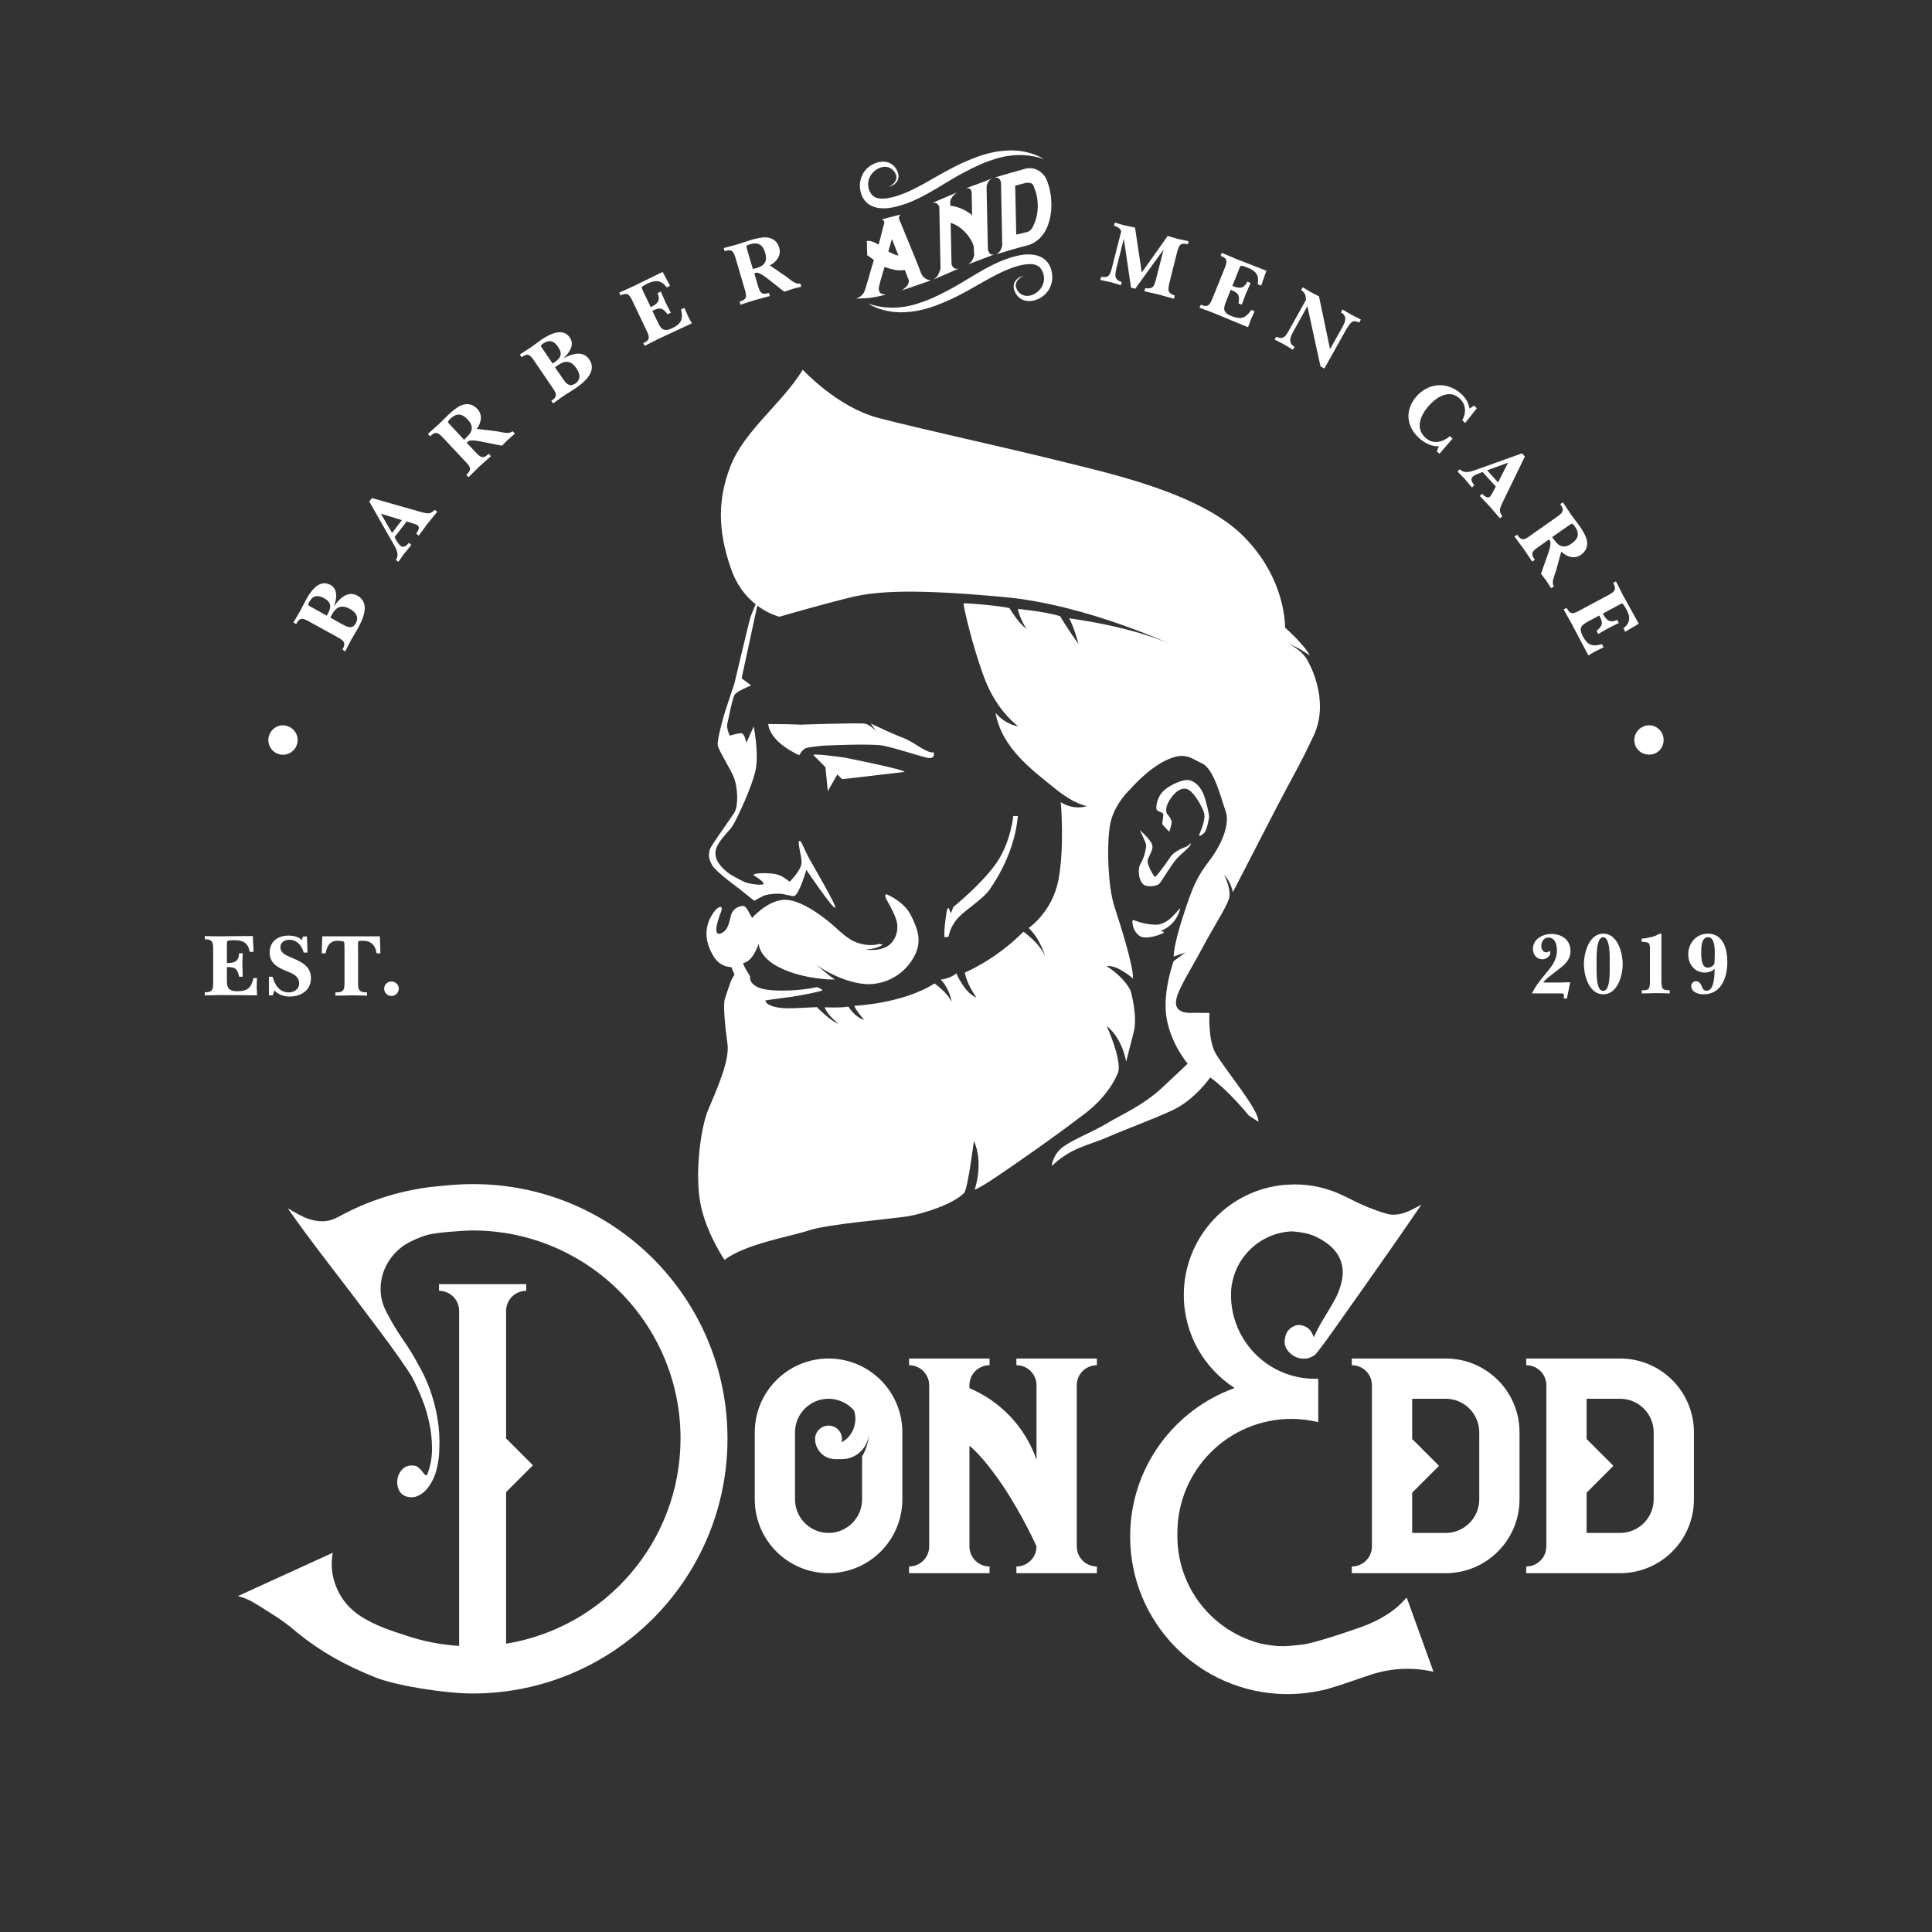 <?xml version="1.0" encoding="utf-8"?>
<!-- Generator: Adobe Illustrator 22.0.1, SVG Export Plug-In . SVG Version: 6.00 Build 0)  -->
<svg version="1.1" xmlns="http://www.w3.org/2000/svg" xmlns:xlink="http://www.w3.org/1999/xlink" x="0px" y="0px"
	 viewBox="0 0 1296 1296" style="enable-background:new 0 0 1296 1296;" xml:space="preserve">
<rect x="0" y="0" width="1296" height="1296" fill="#333333" stroke="none"/>
<style type="text/css">
	.st0{display:none;}
	.st1{opacity:0.5;}
	.st2{display:inline;fill:#3E3E3E;}
	.st3{display:inline;opacity:0.5;}
	.st4{fill:#F7931E;}
	.st5{fill:#ED1C24;}
	.st6{display:inline;}
	.st7{display:inline;fill:none;stroke:#00FFFF;stroke-width:0.5;stroke-miterlimit:10;}
	.st8{display:inline;fill:none;stroke:#00FFFF;stroke-width:0.25;stroke-miterlimit:10;}
	.st9{display:inline;fill:none;stroke:#00FFFF;stroke-miterlimit:10;}
	.st10{display:inline;fill:#CCCCCC;}
	.st11{display:inline;fill:#FF0000;}
	.st12{display:inline;opacity:0.5;fill:#1B1464;}
	.st13{display:inline;fill:#F7931E;}
	.st14{display:inline;fill:#1B1464;}
	.st15{display:inline;fill:none;}
	.st16{fill:#FFFFFF;}
	.st17{opacity:0.5;fill:#FFFFFF;}
</style>
<g id="Guia" class="st0">
	<g id="Logo_base" class="st1">
		<path class="st2" d="M488.4,956.7c0.8,16.4-0.6,32.1-4.3,47.4c-3.7,15.2-9.2,29.4-16.6,42.7c-7.4,13.3-16.5,25.4-27.2,36.4
			c-10.8,11-22.7,20.4-36,28.3c-13.2,7.9-27.5,14-42.9,18.3c-15.4,4.3-31.4,6.5-47.9,6.5c-21.9,0-42.5-3.7-61.7-11
			c-19.2-7.3-36.7-17.3-52.2-30c-5.7-5-11.7-9.4-17.9-13.1c-6.2-3.8-12.8-7-19.7-9.7l-3-1.2l64.5-29.5c-1.6,8.9-0.4,17.3,3.4,25.3
			c3.8,8,9.7,14.2,17.6,18.6c9.3,5.2,19.1,9.3,29.6,12.3c10.5,3,21.4,4.7,32.9,5.1v-4.6V874.2c0-2.1-0.9-4.7-2.7-7.7
			c-1.8-3-4.9-5.1-9.5-6.2h58.3c-5.1,1.3-8.5,3.6-10.1,6.8c-1.6,3.2-2.4,5.8-2.4,7.9v225.8c15.6-3.1,30.2-8.5,43.8-16.3
			c13.6-7.8,25.5-17.4,35.7-28.7c10.2-11.4,18.2-24.1,24.3-38.3c6-14.1,9.4-29.2,10.2-45.2c1-19.8-2-38.5-9-56.2
			c-7-17.6-17-33-29.9-46.1c-12.9-13.1-28.2-23.5-45.7-31.2c-17.6-7.7-36.4-11.5-56.5-11.5c-10.3,0-19.9,1-29,2.9
			c-5.7,1.2-10.8,3.5-15.1,6.9c-4.3,3.5-7.7,7.6-10.1,12.3c-2.4,4.7-3.6,9.8-3.7,15.2c-0.1,5.4,1.2,10.7,4,15.9
			c0,0.2,0.1,0.4,0.3,0.6c3.2,6.2,6.7,12.1,10.7,17.8c3.9,5.7,7.5,11.5,10.7,17.5c4.7,8.3,8.3,17.2,10.7,26.9
			c2.4,9.6,3.4,19.2,3,28.6c0,4.6-0.6,9.3-1.8,14c-1.2,4.7-3.3,9-6.2,12.8c-1.6,2.1-3.6,3.8-6.1,4.9c-2.5,1.2-5.1,1.3-7.8,0.6
			c-2.6-0.8-4.3-2.3-5.3-4.6c-1-2.3-1.3-4.7-0.9-7.2c0.4-2.5,1.5-4.7,3.3-6.5c1.8-1.8,4.1-2.6,7.1-2.5c1.6,0,2.9,0.5,4,1.6
			c1.1,1.1,2,2.1,2.7,3c0.7,1,1.3,1.6,1.9,1.9c0.6,0.3,1.1-0.3,1.5-1.9c1.8-5,2.7-10.3,2.7-16c0-5.7-0.6-11.4-1.8-17
			c-1.2-5.7-2.9-11.2-5-16.6c-2.2-5.4-4.4-10.3-6.8-14.7c-1.8-2.9-4.6-7.1-8.4-12.6c-3.8-5.5-8.3-11.6-13.5-18.5
			c-5.1-6.8-10.6-14.1-16.4-21.8c-5.8-7.7-11.5-15.2-17.2-22.5c-5.6-7.3-10.9-14.2-15.7-20.8c-4.8-6.5-8.8-12.1-12-16.7
			c3,1.7,5.8,3.3,8.6,4.8c2.8,1.4,5.6,2.5,8.4,3.2c2.9,0.7,5.7,0.9,8.6,0.6c2.9-0.3,6-1.4,9.3-3.3c18.3-10,38-16.5,58.9-19.3
			c12.4-2.1,25.1-2.7,37.9-1.7c22.1,1.3,42.9,6.5,62.3,15.4c19.4,8.9,36.5,20.6,51.1,35.1c14.6,14.4,26.4,31.2,35.4,50.4
			C482.4,914.8,487.4,935.2,488.4,956.7z M340.7,958.5l19.9,19.9l-19.9,19.9V958.5z"/>
		<path class="st2" d="M558.8,911.3c6.3,0,12.2,1.1,17.9,3.4c5.7,2.3,10.6,5.4,14.9,9.4c4.2,4,7.6,8.6,10,13.9
			c2.4,5.3,3.6,10.9,3.6,16.8l0,57.3c0,6.1-1.2,11.7-3.6,16.9c-2.4,5.2-5.8,9.8-10,13.7c-4.2,3.9-9.2,7-14.9,9.2
			c-5.7,2.3-11.6,3.4-17.9,3.4H553c-6.5,0-12.5-1.1-18.1-3.4c-5.6-2.3-10.5-5.4-14.7-9.2c-4.2-3.9-7.6-8.4-10-13.7
			c-2.4-5.2-3.6-10.9-3.6-16.9l0-57.3c0-5.9,1.2-11.5,3.6-16.8c2.4-5.3,5.8-10,10-13.9c4.2-4,9.2-7.1,14.7-9.4
			c5.6-2.3,11.6-3.4,18.1-3.4H558.8z M582.8,968.7l-4.9,4c-2.4,2.3-4.9,4-7.4,5.1c-2.5,1.1-5.8,1.5-9.9,1.1c-3-0.4-5.6-1.5-7.7-3.3
			c-2.1-1.8-3.4-3.8-3.9-6.1c-0.5-2.3-0.2-4.4,0.9-6.4c1.1-2,3.3-3.5,6.5-4.4c2.6-0.6,4.9,0.1,6.7,2c1.8,1.9,1.7,4.7-0.3,8.2
			c0,0.6,0.2,0.7,0.6,0.3c0.8-0.6,1.9-1.4,3.2-2.6c1.3-1.1,2.6-2.5,3.8-4.1c1.2-1.6,2.3-3.4,3.2-5.4c0.9-2,1.4-4.1,1.4-6.4
			c0-0.6-0.2-1.5-0.6-2.7c-0.4-1.2-1.3-2.6-2.7-4c-1.4-1.4-3.3-2.7-5.8-3.7c-2.4-1-5.7-1.6-9.7-1.6c-6.5,0-11.9,2.1-16.2,6.3
			c-4.4,4.2-6.5,9.2-6.5,15.1l0,46.4c0,5.7,2.2,10.6,6.5,14.8c4.3,4.2,9.8,6.3,16.2,6.3c6.3,0,11.6-2.1,16.1-6.3
			c4.4-4.2,6.7-9.1,6.7-14.8l0-31.1L582.8,968.7z"/>
		<path class="st2" d="M683.9,1052.6c1.5-1.2,2.8-2.5,3.8-3.8c1-1.3,1.6-2.6,2-4c0.4-1.3,0.6-2.4,0.6-3.1v-11.5
			c0-4.7-1.4-10.3-4.3-16.7c-2.9-6.4-6.4-12.8-10.5-19c-4.1-6.2-8.6-12.1-13.4-17.6c-4.8-5.5-9.2-9.6-13.3-12.5v77.3
			c0.2,1.7,1.1,4.1,2.6,7.2c1.5,3.1,4.6,5.2,9.2,6.4h-37.3v-144l37.3,0.3c-4.2,1.1-7.3,3.1-9.1,5.8c-1.8,2.7-2.7,5-2.7,6.7v8.5
			c4.6,2.8,10.8,7.2,18.6,13.1c7.8,5.9,15.5,13,23,21.3v-41.9c0-2.1-0.9-4.5-2.6-7.4c-1.7-2.8-4.8-4.8-9.2-6h49.1
			c-4.2,1.1-7.3,3-9.2,5.7c-1.9,2.7-2.9,4.9-2.9,6.8v94.4c0,0.4,0,1.7,0,4c0,2.3,0,4.8,0,7.5c0,2.7,0,5.7,0,7.9c0,2.3,0,3.5,0,3.7
			c0.4,1.7,1.4,4.1,3,7.2c1.6,3.1,4.8,5.2,9.4,6.4h-49.7C680.4,1054.7,682.4,1053.8,683.9,1052.6z"/>
		<path class="st2" d="M943.6,1071.6c-3.9,4.5-8.3,8.4-13.4,11.6c-5.1,3.2-10.5,5.8-16.2,7.9l-25.5,8.5c0,0-8.3,2.4-12.3,3.2
			c-4.3,0.8-12.9,1.4-12.9,1.4c-10.4,0-20.5-2.1-30.4-6.4c-10.5-4.6-18.9-11-25.4-19.4c-6.5-8.4-11-17.5-13.5-27.5
			c-2.5-10-3-20.2-1.6-30.8c1.4-10.5,4.8-20.4,10.4-29.5c3.5-6.1,7.9-11.4,13-16.1c5.1-4.7,10.8-8.6,17.2-11.8
			c5.5-2.9,10.9-5.1,16.3-6.7c5.3-1.6,10.1-2.8,14.3-3.7c4.2-0.9,9-1.6,14.3-2.1l-1.5-32.2c-5.5,0-10.7-0.9-15.5-2.7
			c-4.8-1.8-9.2-4.2-13.2-7.3c-3.9-3-7.4-6.4-10.4-10.1c-3-3.7-5.3-7.6-7.1-11.5c-2.8-6.3-4-12.6-3.8-19.1c0.2-6.5,1.7-12.4,4.4-18
			c2.8-5.5,6.7-10.3,11.8-14.3c5.1-4,11.2-6.7,18.3-8c4.9-0.9,9.9-0.8,14.9,0.4c5,1.2,9.5,3.2,13.5,5.8c4.7,3.2,8,7.2,9.8,11.8
			c1.8,4.7,2,9.7,0.6,15.2c-0.8,3.2-2,6.5-3.5,9.7c-2.4,4.4-4.8,8.6-7.4,12.7c-2.6,4.1-5.1,8.8-7.7,14.1c-0.8-2.8-2.2-4.9-4.1-6.3
			c-2-1.3-4-1.9-6.1-1.9c-2.1,0.1-4,1-5.8,2.6c-1.8,1.6-2.9,3.8-3.3,6.7c-0.4,2.7,0,5,1.3,7c1.3,2,3,3.6,5,4.7
			c2.1,1.1,4.3,1.7,6.8,1.6c2.5-0.1,4.8-0.9,6.9-2.4c0.8-0.6,2.9-3.2,6.4-8c3.4-4.7,7.6-10.5,12.4-17.4c4.8-6.8,10.1-14.3,15.7-22.2
			c5.6-8,10.9-15.6,16-22.8c5-7.2,9.5-13.6,13.3-19.2c3.8-5.6,6.5-9.4,7.8-11.3c-2.2,1.1-4.3,2.3-6.5,3.4c-2.2,1.1-4.4,2-6.7,2.6
			c-2.3,0.6-4.5,0.8-6.8,0.7c-2.3-0.1-4.6-0.8-7-2.1c-2.8-1.5-5.7-2.8-8.7-4c-3.1-1.1-6-2.3-8.7-3.4c-4.7-1.9-9.5-3.8-14.2-5.6
			c-4.7-1.8-9.7-3.2-14.8-4.1c-8.9-1.5-17.4-1.4-25.7,0.3c-8.1,1.5-15.7,4.2-22.8,8c-7.1,3.8-13.5,8.6-19.2,14.5
			c-10.6,10.8-17.1,23.4-19.2,37.6c-2.2,14.3,0,28.7,6.5,43.3c2.8,6.3,6.2,12.1,10.4,17.4c4.1,5.3,8.8,10.2,13.9,14.5
			c-1,0.4-1.9,0.8-2.8,1.3c-0.9,0.5-1.8,0.9-2.8,1.3c-9.5,4.9-17.9,10.8-25.3,17.7c-7.4,6.8-13.6,14.4-18.6,22.7
			s-8.9,17.2-11.7,26.7c-2.8,9.5-4.2,19.4-4.4,29.6c-0.4,10.3,0.7,20.3,3.4,30.1c2.7,9.8,6.6,18.9,11.7,27.2
			c5.1,8.4,11.5,15.9,19.2,22.7c7.7,6.7,16.5,12.3,26.3,16.7c14.2,6.3,28.9,9.4,44.1,9.4c6.5,0,12.9-0.6,19.2-1.7
			c0.4-0.1,0.7-0.1,1.1-0.2c0.7-0.1,1.4-0.3,2.1-0.4c4.8-1,9.6-2.3,14.4-3.9l20.9-7.1c13.6-4.2,27.3-4.8,41.2-1.7L943.6,1071.6z"/>
		<path class="st2" d="M1013.3,942.8c2.2,6.5,3.8,13.3,4.8,20.6c1,7.3,1.3,14.7,1,22.1c-0.3,7.4-1.3,14.7-3,21.8
			c-1.7,7.1-4.1,13.8-7.3,20.1c-4.6,9.1-10.5,16-17.9,20.8c-7.4,4.7-15.7,7.1-25.1,7.1h-27.1h-18.5v-13.7v-1.7V927.8v-2.3v-14.2
			h26.6h6.9h18.8c2.8,0,6.1,0.4,9.8,1.1c3.8,0.8,7.6,2.2,11.5,4.4c3.9,2.2,7.6,5.4,11,9.5C1008.3,930.5,1011.1,936,1013.3,942.8z
			 M987.4,1007.4c2.8-8.9,4.2-18.5,4.2-28.7c0-10.2-1.5-19.9-4.5-29c-1.4-4-3.4-6.9-6-8.8c-2.6-1.9-6.2-3-10.7-3.4h-23.6v91.6h19.4
			c3,0,5.6-0.7,7.9-2c2.3-1.3,4.3-3.1,6-5.3c1.7-2.2,3.1-4.6,4.3-7.1C985.6,1012.1,986.6,1009.7,987.4,1007.4z M946.7,962.2
			l20.1,19.6l-20.1,19.6V962.2z"/>
		<path class="st2" d="M1130.3,942.8c2.2,6.5,3.8,13.3,4.8,20.6c1,7.3,1.3,14.7,1,22.1c-0.3,7.4-1.3,14.7-3,21.8
			c-1.7,7.1-4.1,13.8-7.3,20.1c-4.6,9.1-10.5,16-17.9,20.8c-7.4,4.7-15.7,7.1-25.1,7.1h-27.1h-18.5v-13.7v-1.7V927.8v-2.3v-14.2
			h26.6h6.9h18.8c2.8,0,6.1,0.4,9.8,1.1c3.8,0.8,7.6,2.2,11.5,4.4c3.9,2.2,7.6,5.4,11,9.5C1125.3,930.5,1128.1,936,1130.3,942.8z
			 M1104.4,1007.4c2.8-8.9,4.2-18.5,4.2-28.7c0-10.2-1.5-19.9-4.5-29c-1.4-4-3.4-6.9-6-8.8c-2.6-1.9-6.2-3-10.7-3.4h-23.6v91.6h19.4
			c3,0,5.6-0.7,7.9-2c2.3-1.3,4.3-3.1,6-5.3c1.7-2.2,3.1-4.6,4.3-7.1C1102.6,1012.1,1103.6,1009.7,1104.4,1007.4z M1063.7,962.2
			l20.1,19.6l-20.1,19.6V962.2z"/>
	</g>
	<g id="Divisórias" class="st3">
		<rect x="506.3" y="875.3" class="st4" width="99" height="18"/>
		<rect x="488.3" y="875.3" class="st5" width="18" height="18"/>
		<rect x="1037.3" y="875.3" class="st4" width="99" height="18"/>
		<rect x="1019.3" y="875.3" class="st5" width="18" height="18"/>
		<rect x="605.3" y="875.3" class="st5" width="18" height="18"/>
		<rect x="623.3" y="875.3" class="st4" width="99" height="18"/>
		<rect x="920.3" y="875.3" class="st4" width="99" height="18"/>
		<rect x="722.3" y="875.3" class="st5" width="18" height="18"/>
		<rect x="740.3" y="875.3" class="st5" width="18" height="18"/>
		<rect x="884.3" y="929.3" class="st5" width="18" height="18"/>
		<rect x="902.3" y="929.3" class="st5" width="18" height="18"/>
	</g>
	<g id="Guias" class="st6">
	</g>
	<line class="st7" x1="488.3" y1="794.3" x2="146.3" y2="1136.3"/>
	<line class="st7" x1="146.3" y1="794.3" x2="488.3" y2="1136.3"/>
	<line class="st8" x1="191.3" y1="828" x2="256.5" y2="924.8"/>
	<circle class="st9" cx="648" cy="648" r="488.3"/>
	<circle class="st9" cx="648" cy="648" r="648"/>
	<circle class="st10" cx="648" cy="648" r="648"/>
	<circle class="st9" cx="648" cy="648" r="507.6"/>
	<rect y="-5.1" class="st11" width="137.4" height="111"/>
</g>
<g id="Elementos" class="st0">
	<circle class="st12" cx="317.3" cy="965.3" r="171"/>
	<circle class="st12" cx="317.3" cy="965.3" r="139.5"/>
	<circle class="st13" cx="560.3" cy="1109.3" r="18"/>
	<rect x="1037.3" y="911.3" class="st12" width="27" height="144"/>
	<rect x="623.3" y="911.3" class="st12" width="27" height="144"/>
	<rect x="308.3" y="861.8" class="st12" width="31.5" height="247.5"/>
	<rect x="506.3" y="951.8" class="st12" width="27" height="63"/>
	<rect x="533.3" y="951.8" class="st12" width="45" height="63"/>
	<rect x="578.3" y="951.8" class="st12" width="27" height="63"/>
	<rect x="551.3" y="960.8" class="st12" width="27" height="45"/>
	<rect x="695.3" y="911.3" class="st12" width="27" height="144"/>
	<path class="st12" d="M695.3,1037.3v-45c0,0-9-15.8-22.5-36s-22.5-27-22.5-27v40.5c0,0,9,6.8,22.5,27S695.3,1037.3,695.3,1037.3z"
		/>
	<rect x="1037.3" y="960.8" class="st12" width="27" height="45"/>
	
		<rect x="1059.8" y="911.3" transform="matrix(-1.836970e-16 1 -1 -1.836970e-16 1998 -148.5)" class="st12" width="27" height="27"/>
	
		<rect x="1021.5" y="913.5" transform="matrix(-1.836970e-16 1 -1 -1.836970e-16 1950.75 -110.25)" class="st12" width="18" height="13.5"/>
	
		<rect x="1059.8" y="1028.3" transform="matrix(-1.836970e-16 1 -1 -1.836970e-16 2115 -31.5)" class="st12" width="27" height="27"/>
	<circle class="st12" cx="1086.8" cy="960.8" r="49.5"/>
	<circle class="st12" cx="555.8" cy="960.8" r="49.5"/>
	<circle class="st12" cx="555.8" cy="1005.8" r="49.5"/>
	<circle class="st12" cx="1086.8" cy="960.8" r="22.5"/>
	<circle class="st12" cx="555.8" cy="960.8" r="22.5"/>
	<circle class="st12" cx="555.8" cy="1005.8" r="22.5"/>
	<circle class="st12" cx="1023.8" cy="929.3" r="13.5"/>
	<circle class="st12" cx="1086.8" cy="1005.8" r="49.5"/>
	<circle class="st12" cx="1086.8" cy="1005.8" r="22.5"/>
	<circle class="st12" cx="864" cy="1030.5" r="105.8"/>
	<circle class="st12" cx="864" cy="1030.5" r="74.3"/>
	<circle class="st12" cx="868.5" cy="868.5" r="74.3"/>
	<rect x="1109.3" y="960.8" class="st12" width="27" height="45"/>
	<rect x="1064.3" y="938.3" class="st12" width="22.5" height="90"/>
	<rect x="1086.8" y="960.8" class="st12" width="22.5" height="45"/>
	<circle class="st12" cx="868.5" cy="868.5" r="42.8"/>
</g>
<g id="Layer_4" class="st0">
	<path class="st12" d="M572.1,944.4c1,2.3,1.6,4.8,1.6,7.4c0,9.9-8.1,18-18,18c-2.6,0-5.1-0.6-7.4-1.6c2.8,6.2,9.1,10.6,16.4,10.6
		c9.9,0,18-8.1,18-18C582.8,953.4,578.4,947.2,572.1,944.4z"/>
	<circle class="st12" cx="555.8" cy="965.3" r="9"/>
	<path class="st14" d="M578.3,960.8V977c2.9-4.7,4.5-10.3,4.5-16.2H578.3z"/>
	<circle class="st12" cx="873" cy="900" r="11.3"/>
	<circle class="st12" cx="936" cy="787.5" r="24.8"/>
	<circle class="st12" cx="207" cy="774" r="47.3"/>
	<polygon class="st12" points="146.3,794.3 317.3,794.3 317.3,825.8 245.3,825.8 254.3,902.3 	"/>
</g>
<g id="Layer_3" class="st0">
	<polyline class="st2" points="1082.3,983.3 1064.3,965.3 1064.3,1001.3 1082.3,983.3 	"/>
	<path class="st2" d="M1086.8,911.3h-49.5v144h49.5c27.3,0,49.5-22.2,49.5-49.5v-45C1136.3,933.4,1114.1,911.3,1086.8,911.3z
		 M1109.3,1005.8c0,12.4-10.1,22.5-22.5,22.5h-22.5v-90h22.5c12.4,0,22.5,10.1,22.5,22.5V1005.8z"/>
	<polyline class="st2" points="965.3,983.3 947.3,965.3 947.3,1001.3 965.3,983.3 	"/>
	<polyline class="st2" points="357.8,983.3 339.8,965.3 339.8,1001.3 357.8,983.3 	"/>
	<path class="st2" d="M969.8,911.3h-49.5v144h49.5c27.3,0,49.5-22.2,49.5-49.5v-45C1019.3,933.4,997.1,911.3,969.8,911.3z
		 M992.3,1005.8c0,12.4-10.1,22.5-22.5,22.5h-22.5v-90h22.5c12.4,0,22.5,10.1,22.5,22.5V1005.8z"/>
	<path class="st2" d="M1023.8,911.3v4.5c7.5,0,13.5,6,13.5,13.5v-18H1023.8z"/>
	<path class="st2" d="M906.8,911.3v4.5c7.5,0,13.5,6,13.5,13.5v-18H906.8z"/>
	<path class="st2" d="M1023.8,1055.3v-4.5c7.5,0,13.5-6,13.5-13.5v18H1023.8z"/>
	<path class="st2" d="M906.8,1055.3v-4.5c7.5,0,13.5-6,13.5-13.5v18H906.8z"/>
	<path class="st2" d="M609.8,911.3v4.5c7.5,0,13.5,6,13.5,13.5v-18H609.8z"/>
	<path class="st2" d="M294.8,861.8v4.5c7.5,0,13.5,6,13.5,13.5v-18H294.8z"/>
	<path class="st2" d="M609.8,1055.3v-4.5c7.5,0,13.5-6,13.5-13.5v18H609.8z"/>
	<path class="st2" d="M681.8,911.3v4.5c7.5,0,13.5,6,13.5,13.5v-18H681.8z"/>
	<path class="st2" d="M681.8,1055.3v-4.5c7.5,0,13.5-6,13.5-13.5v18H681.8z"/>
	<path class="st2" d="M735.8,911.3v4.5c-7.5,0-13.5,6-13.5,13.5v-18H735.8z"/>
	<path class="st2" d="M353.3,861.8v4.5c-7.5,0-13.5,6-13.5,13.5v-18H353.3z"/>
	<path class="st2" d="M735.8,1055.3v-4.5c-7.5,0-13.5-6-13.5-13.5v18H735.8z"/>
	<path class="st2" d="M663.8,911.3v4.5c-7.5,0-13.5,6-13.5,13.5v-18H663.8z"/>
	<path class="st2" d="M663.8,1055.3v-4.5c-7.5,0-13.5-6-13.5-13.5v18H663.8z"/>
	<rect x="308.3" y="861.8" class="st2" width="31.5" height="243"/>
	<path class="st15" d="M825.8,868.5c0,0.7,0,1.5,0.1,2.2C825.8,870,825.8,869.2,825.8,868.5z"/>
	<path class="st15" d="M825.8,866.3c0,0.7-0.1,1.5-0.1,2.2C825.8,867.8,825.8,867,825.8,866.3z"/>
	<path class="st12" d="M882,812.3c-30.3,0-55,24-56.2,54c1.1-22.6,19.8-40.5,42.7-40.5c20.1,0,37,13.9,41.6,32.7l19.7-19.7
		C919.8,822.8,902.1,812.3,882,812.3z"/>
	<polygon class="st2" points="650.3,933.8 650.3,931.1 650.3,911.3 623.3,911.3 623.3,1055.3 650.3,1055.3 650.3,996.8 650.3,969.8 
			"/>
	<path class="st2" d="M695.3,911.3v67.9c-7.5-21.7-24-39.2-45-48v2.6v36c0,0,9,6.8,22.5,27s22.5,40.5,22.5,40.5v18h27v-144H695.3z"
		/>
	<path class="st2" d="M555.8,911.3c-27.3,0-49.5,22.2-49.5,49.5v45c0,27.3,22.2,49.5,49.5,49.5s49.5-22.2,49.5-49.5v-45
		C605.3,933.4,583.1,911.3,555.8,911.3z M578.3,977v28.8c0,12.4-10.1,22.5-22.5,22.5s-22.5-10.1-22.5-22.5v-45
		c0-12.4,10.1-22.5,22.5-22.5s22.5,10.1,22.5,22.5h4.5C582.8,966.7,581.1,972.2,578.3,977z"/>
	<path class="st2" d="M572.1,944.4c1,2.3,1.6,4.8,1.6,7.4c0,2.6-0.6,5-1.5,7.3c-1.6,3.6-4.3,6.6-7.8,8.5c0.2-0.7,0.3-1.5,0.3-2.3
		c0-5-4-9-9-9c-4.7,0-8.5,3.5-9,8.1c0,0.3,0,1.5,0,1.8c0.5,7,6.3,12.6,13.5,12.6c0.7,0,3.7,0,4.5,0c9.9,0,18-8.1,18-18
		C582.8,953.4,578.4,947.2,572.1,944.4z"/>
	<path class="st2" d="M317.3,794.3c-13.6,0-26.8,1.6-39.4,4.6l12.1,29.6c8.8-1.8,18-2.7,27.3-2.7c77,0,139.5,62.5,139.5,139.5
		s-62.5,139.5-139.5,139.5c-25.6,0-49.6-6.9-70.2-18.9l-13.6,28.5c24.8,13.9,53.3,21.9,83.8,21.9c94.4,0,171-76.6,171-171
		S411.7,794.3,317.3,794.3z"/>
	<path class="st2" d="M244.5,1085.8c-7.9-4.4-13.8-10.6-17.6-18.6c-3.8-8-5-16.4-3.4-25.3l-64.5,29.5l3,1.2
		c6.9,2.7,13.5,5.9,19.7,9.7c6.2,3.8,12.2,8.1,17.9,13.1c15.6,12.7,33,22.7,52.2,30c4.2,1.6,8.4,3,12.7,4.2l9.3-31.6
		C263.4,1095,253.6,1090.9,244.5,1085.8z"/>
	<path class="st2" d="M286.8,796.5c-20.9,2.9-40.5,9.3-58.9,19.3c-3.4,1.9-6.5,3-9.3,3.3c-2.9,0.3-5.7,0.1-8.6-0.6
		c-2.9-0.7-5.7-1.7-8.4-3.2c-2.8-1.4-5.6-3-8.6-4.8c3.2,4.6,7.2,10.2,12,16.7c4.8,6.5,10.1,13.5,15.7,20.8
		c5.6,7.3,11.3,14.8,17.2,22.5c5.8,7.7,11.3,15,16.4,21.8c5.1,6.8,9.6,13,13.5,18.5c3.8,5.5,6.7,9.7,8.4,12.6
		c2.4,4.4,4.6,9.3,6.8,14.7c2.2,5.4,3.8,10.9,5,16.6c1.2,5.7,1.8,11.4,1.8,17c0,5.7-0.9,11-2.7,16c-0.4,1.5-0.9,2.2-1.5,1.9
		c-0.6-0.3-1.2-0.9-1.9-1.9c-0.7-1-1.6-2-2.7-3c-1.1-1.1-2.4-1.6-4-1.6c-3-0.2-5.3,0.6-7.1,2.5c-1.8,1.8-2.9,4-3.3,6.5
		c-0.4,2.5-0.1,4.9,0.9,7.2c1,2.3,2.8,3.9,5.3,4.6c2.8,0.8,5.4,0.6,7.8-0.6c2.5-1.2,4.5-2.8,6.1-4.9c3-3.8,5-8.1,6.2-12.8
		c1.2-4.7,1.8-9.4,1.8-14c0.4-9.4-0.6-19-3-28.6c-2.4-9.6-5.9-18.6-10.7-26.9c-3.2-6-6.7-11.8-10.7-17.5
		c-3.9-5.7-7.5-11.6-10.7-17.8c-0.2-0.2-0.3-0.4-0.3-0.6c-2.8-5.2-4.1-10.5-4-15.9c0.1-5.4,1.3-10.4,3.7-15.2
		c2.4-4.7,5.7-8.8,10.1-12.3c4.3-3.5,9.4-5.8,15.1-6.9c4.8-1,9.8-1.8,14.9-2.2l-4.5-32.7C292.1,795.7,289.5,796,286.8,796.5z"/>
	<path class="st2" d="M885.8,1101.5c-6.9,2.1-14.2,3.3-21.8,3.3c-41,0-74.3-33.2-74.3-74.3c0-0.5,0-1,0-1.6c0-0.2,0-0.5,0-0.7
		c0-42.2,34.3-76.5,76.5-76.5c6.2,0,12.2,0.8,18,2.2v-12.8v-16.3c-0.7,0-1.5,0-2.3,0c-30.3,0-55-24-56.2-54c0-0.7,0-3.7,0-4.4
		c1.1-22.6,19.8-40.5,42.7-40.5c20.1,0,37,13.9,41.6,32.7l19.7-19.7l4.6-4.6c-12.4-23.7-37.2-39.9-65.8-39.9
		c-41,0-74.3,33.2-74.3,74.3c0,26.2,13.6,49.2,34.1,62.4c-40.8,14.6-70.1,53.7-70.1,99.6c0,58.4,47.3,105.8,105.8,105.8
		c9.1,0,18-1.2,26.4-3.3L885.8,1101.5z"/>
	<path class="st2" d="M875.9,827.4c5,1.2,9.5,3.2,13.5,5.8c4.7,3.2,8,7.2,9.8,11.8c1.8,4.7,2,9.7,0.6,15.2c-0.8,3.2-2,6.5-3.5,9.7
		c-2.4,4.4-4.8,8.6-7.4,12.7c-2.6,4.1-5.1,8.8-7.7,14.1c-0.8-2.8-2.2-4.9-4.1-6.3c-2-1.3-4-1.9-6.1-1.9c-2.1,0.1-4,1-5.8,2.6
		c-1.8,1.6-2.9,3.8-3.3,6.7c-0.4,2.7,0,5,1.3,7c1.3,2,3,3.6,5,4.7c2.1,1.1,4.3,1.7,6.8,1.6c2.5-0.1,4.8-0.9,6.9-2.4
		c0.8-0.6,2.9-3.2,6.4-8c3.4-4.7,7.6-10.5,12.4-17.4c4.8-6.8,10.1-14.3,15.7-22.2c5.6-8,10.9-15.6,16-22.8c5-7.2,9.5-13.6,13.3-19.2
		c3.8-5.6,6.5-9.4,7.8-11.3c-2.2,1.1-4.3,2.3-6.5,3.4c-2.2,1.1-4.4,2-6.7,2.6c-2.3,0.6-4.5,0.8-6.8,0.7c-2.3-0.1-4.6-0.8-7-2.1
		c-2.8-1.5-5.7-2.8-8.7-4c-3.1-1.1-6-2.3-8.7-3.4c-4.7-1.9-9.5-3.8-14.2-5.6c-4.7-1.8-9.7-3.2-14.8-4.1c-6.2-1.1-12.3-1.3-18.3-0.8
		l2.1,31.2C867.4,825.6,872.5,826.5,875.9,827.4z"/>
	<path class="st2" d="M882.2,1134.5c0.4-0.1,0.7-0.1,1.1-0.2c0.7-0.1,1.4-0.3,2.1-0.4c4.8-1,9.6-2.3,14.4-3.9l20.9-7.1
		c13.6-4.2,27.3-4.8,41.2-1.7l-18.4-49.7c-3.9,4.5-8.3,8.4-13.4,11.6c-5.1,3.2-10.5,5.8-16.2,7.9l-25.5,8.5c0,0-8.3,2.4-12.3,3.2
		c-4.3,0.8-12.9,1.4-12.9,1.4c-2.6,0-6,0.6-17.2-1.6l15.9,33.7c0.4,0,0.8,0,1.1,0C869.5,1136.3,875.9,1135.7,882.2,1134.5z"/>
</g>
<g id="Final">
	<path class="st16" d="M1086.8,911.3h-49.5h-13.5v4.5c7.5,0,13.5,6,13.5,13.5v108c0,7.5-6,13.5-13.5,13.5v4.5h13.5h49.5
		c27.3,0,49.5-22.2,49.5-49.5v-45C1136.3,933.4,1114.1,911.3,1086.8,911.3z M1109.3,1005.8c0,12.4-10.1,22.5-22.5,22.5h-22.5v-27
		l18-18l-18-18v-27h22.5c12.4,0,22.5,10.1,22.5,22.5V1005.8z"/>
	<path class="st16" d="M969.8,911.3h-49.5h-13.5v4.5c7.5,0,13.5,6,13.5,13.5v108c0,7.5-6,13.5-13.5,13.5v4.5h13.5h49.5
		c27.3,0,49.5-22.2,49.5-49.5v-45C1019.3,933.4,997.1,911.3,969.8,911.3z M992.3,1005.8c0,12.4-10.1,22.5-22.5,22.5h-22.5v-27l18-18
		l-18-18v-27h22.5c12.4,0,22.5,10.1,22.5,22.5V1005.8z"/>
	<path class="st16" d="M825.8,868.5c0,0.7,0,1.5,0.1,2.2C825.8,870,825.8,869.2,825.8,868.5z"/>
	<path class="st16" d="M825.8,866.3c0,0.7-0.1,1.5-0.1,2.2C825.8,867.8,825.8,867,825.8,866.3z"/>
	<path class="st17" d="M882,812.3c-30.3,0-55,24-56.2,54c1.1-22.6,19.8-40.5,42.7-40.5c20.1,0,37,13.9,41.6,32.7l19.7-19.7
		C919.8,822.8,902.1,812.3,882,812.3z"/>
	<path class="st16" d="M735.8,915.8v-4.5h-13.5h-27h-13.5v4.5c7.5,0,13.5,6,13.5,13.5v49.9c-7.5-21.7-24-39.2-45-48v-1.9
		c0-7.5,6-13.5,13.5-13.5v-4.5h-13.5h-27h-13.5v4.5c7.5,0,13.5,6,13.5,13.5v108c0,7.5-6,13.5-13.5,13.5v4.5h13.5h27h13.5v-4.5
		c-7.5,0-13.5-6-13.5-13.5v-40.5v-27c0,0,9,6.8,22.5,27s22.5,40.5,22.5,40.5c0,7.5-6,13.5-13.5,13.5v4.5h13.5h27h13.5v-4.5
		c-7.5,0-13.5-6-13.5-13.5v-108C722.3,921.8,728.3,915.8,735.8,915.8z"/>
	<path class="st16" d="M555.8,911.3c-27.3,0-49.5,22.2-49.5,49.5v45c0,27.3,22.2,49.5,49.5,49.5s49.5-22.2,49.5-49.5v-45
		C605.3,933.4,583.1,911.3,555.8,911.3z M578.3,977v28.8c0,12.4-10.1,22.5-22.5,22.5s-22.5-10.1-22.5-22.5v-45
		c0-12.4,10.1-22.5,22.5-22.5c6.8,0,13,3.1,17.1,7.9c0.6,1.8,0.9,3.7,0.9,5.6c0,2.6-0.6,5-1.5,7.3c-1.6,3.6-4.3,6.6-7.8,8.5
		c0.2-0.7,0.3-1.5,0.3-2.3c0-5-4-9-9-9c-4.7,0-8.5,3.5-9,8.1c0,0.3,0,1.5,0,1.8c0.5,7,6.3,12.6,13.5,12.6c0.7,0,3.7,0,4.5,0
		c9.9,0,18-8.1,18-18C582.8,966.7,581.1,972.2,578.3,977z"/>
	<path class="st16" d="M317.3,794.3c-5.7,0-11.3,0.3-16.8,0.8c-1.9,0.2-11,1-13.7,1.4c-20.9,2.9-40.5,9.3-58.9,19.3
		c-3.4,1.9-6.5,3-9.3,3.3c-2.9,0.3-5.7,0.1-8.6-0.6c-2.9-0.7-5.7-1.7-8.4-3.2c-2.8-1.4-5.6-3-8.6-4.8c3.2,4.6,7.2,10.2,12,16.7
		c4.8,6.5,10.1,13.5,15.7,20.8c5.6,7.3,11.3,14.8,17.2,22.5c5.8,7.7,11.3,15,16.4,21.8c5.1,6.8,9.6,13,13.5,18.5
		c3.8,5.5,6.7,9.7,8.4,12.6c2.4,4.4,4.6,9.3,6.8,14.7c2.2,5.4,3.8,10.9,5,16.6c1.2,5.7,1.8,11.4,1.8,17c0,5.7-0.9,11-2.7,16
		c-0.4,1.5-0.9,2.2-1.5,1.9c-0.6-0.3-1.2-0.9-1.9-1.9c-0.7-1-1.6-2-2.7-3c-1.1-1.1-2.4-1.6-4-1.6c-3-0.2-5.3,0.6-7.1,2.5
		c-1.8,1.8-2.9,4-3.3,6.5c-0.4,2.5-0.1,4.9,0.9,7.2c1,2.3,2.8,3.9,5.3,4.6c2.8,0.8,5.4,0.6,7.8-0.6c2.5-1.2,4.5-2.8,6.1-4.9
		c3-3.8,5-8.1,6.2-12.8c1.2-4.7,1.8-9.4,1.8-14c0.4-9.4-0.6-19-3-28.6c-2.4-9.6-5.9-18.6-10.7-26.9c-3.2-6-6.7-11.8-10.7-17.5
		c-3.9-5.7-7.5-11.6-10.7-17.8c-0.2-0.2-0.3-0.4-0.3-0.6c-2.8-5.2-4.1-10.5-4-15.9c0.1-5.4,1.3-10.4,3.7-15.2
		c2.4-4.7,5.7-8.8,10.1-12.3c4.3-3.5,12.7-7.1,18.3-8.6c5.2-1.4,23.5-2.8,29.6-2.8c77,0,139.5,62.5,139.5,139.5
		c0,69.4-50.7,126.9-117,137.7v-101.7l18-18l-18-18v-85.5c0-7.5,6-13.5,13.5-13.5v-4.5h-13.5h-31.5h-13.5v4.5
		c7.5,0,13.5,6,13.5,13.5v224.7c-12.5-0.8-24.6-3.2-36-7.1c-8.8-3-20.2-6.1-31.5-13.8c-6-4.2-10.7-9.6-13.9-16.3
		c-3.8-8-5-16.4-3.4-25.3l-63.7,29.1c0,0,2.6,0.4,6.8,2.3s8.9,5.2,15.1,9c6.2,3.8,12.2,8.1,17.9,13.1c15.6,12.7,32,21.9,52.2,30
		c14.1,5.7,47.2,10.9,65.5,10.9c94.4,0,171-76.6,171-171S411.7,794.3,317.3,794.3z"/>
	<path class="st16" d="M943.6,1071.6c-3.9,4.5-8.3,8.4-13.4,11.6c-5.1,3.2-10.5,5.8-16.2,7.9c0,0-26.3,9.4-37.8,11.7
		c-4.3,0.8-12.9,1.4-12.9,1.4c-2.6,0-6,0.6-17.2-1.6l0,0c-32.3-8-56.3-37.2-56.3-72c0-0.5,0-1,0-1.6c0-0.2,0-0.5,0-0.7
		c0-42.2,34.3-76.5,76.5-76.5c6.2,0,12.2,0.8,18,2.2v-12.8v-16.3c-0.7,0-1.5,0-2.3,0c-30.3,0-55-24-56.2-54c0-0.7,0-3.7,0-4.4
		c1.1-21.9,18.8-39.5,40.7-40.5c3.1,0.2,7.5,0.8,10.2,1.5c5,1.2,8.7,3.3,12.7,6c4.7,3.2,8,7.2,9.8,11.8c1.8,4.7,2,9.7,0.6,15.2
		c-0.8,3.2-2,6.5-3.5,9.7c-2.4,4.4-4.8,8.6-7.4,12.7c-2.6,4.1-5.1,8.8-7.7,14.1c-0.8-2.8-2.2-4.9-4.1-6.3c-2-1.3-4-1.9-6.1-1.9
		c-2.1,0.1-4,1-5.8,2.6c-1.8,1.6-2.9,3.8-3.3,6.7c-0.4,2.7,0,5,1.3,7c1.3,2,3,3.6,5,4.7c2.1,1.1,4.3,1.7,6.8,1.6
		c2.5-0.1,4.8-0.9,6.9-2.4c0.8-0.6,2.9-3.2,6.4-8c3.4-4.7,7.6-10.5,12.4-17.4c4.8-6.8,10.1-14.3,15.7-22.2c5.6-8,10.9-15.6,16-22.8
		c5-7.2,9.5-13.6,13.3-19.2c3.8-5.6,6.5-9.4,7.8-11.3c-2.2,1.1-4.3,2.3-6.5,3.4c-2.2,1.1-4.4,2-6.7,2.6c-2.3,0.6-4.5,0.8-6.8,0.7
		c-2.3-0.1-7.8-1.8-15.6-4.9s-14-6.7-16.5-7.7c-9.9-4.9-21.1-7.7-33-7.7c-0.3,0-6.6,0.3-6.6,0.3c-37.9,3.3-67.7,35.2-67.7,73.9
		c0,26.2,13.6,49.2,34.1,62.4c-40.8,14.6-70.1,53.7-70.1,99.6c0,57.7,46.2,104.6,103.6,105.7l0,0c0.4,0,0.8,0,1.1,0
		c0.1,0,0.2,0,0.3,0c0.2,0,0.4,0,0.6,0c9.1,0,18-1.2,26.4-3.3c0,0,6.2-1.9,9.4-2.9l20.9-7.1c13.6-4.2,27.3-4.8,41.2-1.7
		L943.6,1071.6z"/>
</g>
<g id="Layer_6">
	<g>
		<path class="st16" d="M192.6,487c5.3,1.7,8.3,7.1,6.6,12.4c-1.7,5.3-7.3,8.1-12.4,6.4c-5.1-1.6-8-7.1-6.3-12.4
			C182.1,488.4,187.5,485.3,192.6,487z"/>
		<path class="st16" d="M229.7,435.7c2.9-5,0.4-6.2-3.9-8.6l-17.8-9.8c-4.3-2.4-6.7-3.8-9.3,1.3l-1.9-1c1.5-2.5,2.9-4.9,4.3-7.3
			c1.5-2.9,3-5.8,4.5-8.6c3.2-5.6,8.8-13.4,16.1-9.3c5.1,2.8,4.2,9.4,2.4,14l0.1,0.1c3.5-5,9.1-10.5,15.6-6.9
			c8.7,4.8,3.8,15.7,0.1,22.2c-1.5,2.5-3,5.1-4.5,7.7c-1.3,2.4-2.5,4.9-3.8,7.5L229.7,435.7z M219.2,413l0.6-1.1
			c2.7-4.9,2.5-7.9-2.5-10.7c-4.3-2.3-7.5-1.7-9.8,2.5c-0.5,0.8-1.1,2.1-0.1,2.7L219.2,413z M229.3,418.6c3.5,1.9,7,3.9,9.4-0.6
			c2.3-4.1-0.2-7.4-3.9-9.5c-5.3-2.9-9-1.8-12,3.5c-0.4,0.7-0.8,1.6-1.2,2.3L229.3,418.6z"/>
		<path class="st16" d="M265.5,361.9c0.9,1.3,1.8,3.2,3.1,4.2c2.3,1.8,4.2-0.3,5.7-1.9l1.7,1.3c-1.6,2-3.2,3.9-4.8,5.8
			c-1.3,1.8-2.6,3.7-4,5.6l-1.7-1.3c3-3.9-0.5-8.8-2.5-12.3l-15.3-26.9l1.8-2.3l32,9.1c1.7,0.5,4.8,1.4,6.5,1.1
			c1.4-0.3,2.6-1.3,3.6-2.3l1.7,1.3c-2.3,2.8-4.6,5.6-6.8,8.4c-1.9,2.5-3.7,5.1-5.6,7.6l-1.7-1.3c0.9-1.6,3-4,0.9-5.6
			c-0.8-0.6-2.9-1.3-3.8-1.5l-3.5-1.1l-8.1,10.5L265.5,361.9z M269.6,348.9l-14.1-4.3l7.5,12.9L269.6,348.9z"/>
		<path class="st16" d="M333.2,289.3c2.1,0.4,4.4,0.9,6.5,1.1c1.8,0.1,2.8-0.2,4.2-1.1l1.5,1.6c-1.5,1.3-3,2.6-4.5,3.9
			c-1.4,1.4-2.8,2.8-4.2,4.2l-14.5-2.9c-3.3-0.7-7.3-1.1-8.4,0.2c-0.2,0.2-0.4,0.5-0.7,0.7l5.4,5.8c3.4,3.6,5.3,5.7,9.3,1.6l1.5,1.6
			c-2.5,2.3-5.1,4.6-7.7,6.9c-2.4,2.4-4.8,4.8-7.3,7.2l-1.5-1.6c4.3-3.8,2.3-5.8-1.1-9.4l-13.9-14.8c-3.4-3.6-5.2-5.7-9.3-1.6
			l-1.5-1.6c2.5-2.3,5.1-4.5,7.6-6.8c2.3-2.3,4.6-4.6,6.9-6.8c2.2-1.9,5.5-4.8,8.2-5.7c3.9-1.5,7.6-0.6,10.5,2.5
			c3.7,3.9,2.7,9.4-0.4,13.4L333.2,289.3z M313,293.3c4.2-3.9,4.8-7.6,0.7-11.9c-3.7-4-7.4-4.5-11.5-0.6c-0.5,0.5-2,1.8-1.6,2.5
			c0.3,0.6,3.1,3.6,3.7,4.2l7,7.5L313,293.3z"/>
		<path class="st16" d="M369.8,268.9c4.9-3.1,3.2-5.4,0.4-9.4l-11.4-16.8c-2.8-4.1-4.3-6.5-8.9-3.1l-1.2-1.8
			c2.5-1.6,4.8-3.1,7.1-4.6c2.6-1.9,5.3-3.8,7.9-5.7c5.4-3.5,13.9-7.9,18.6-1c3.3,4.9-0.5,10.3-4.1,13.6l0.1,0.1
			c5.3-2.9,12.9-5.2,17,0.9c5.6,8.2-3.7,15.7-9.9,19.8c-2.5,1.6-5,3.2-7.5,4.8c-2.2,1.6-4.4,3.2-6.8,4.9L369.8,268.9z M370.7,243.9
			l1-0.7c4.7-3.2,5.8-5.9,2.6-10.6c-2.7-4-5.9-4.9-9.9-2.2c-0.8,0.5-2,1.4-1.3,2.3L370.7,243.9z M377.2,253.5
			c2.2,3.3,4.5,6.6,8.7,3.8c3.9-2.7,3.2-6.7,0.8-10.2c-3.4-5-7.3-5.7-12.3-2.2c-0.7,0.5-1.4,1-2.1,1.5L377.2,253.5z"/>
		<path class="st16" d="M431.5,230.2c5.3-2.3,4-4.8,1.8-9.3l-8.7-18.3c-2.1-4.4-3.2-7-8.3-4.4l-0.9-1.9c3.1-1.4,6.2-2.8,9.3-4.2
			c6.6-3.2,13.2-6.5,19.8-9.7l5,9.3l-2.3,1.1c-3.5-4.9-7.4-5.1-12.6-2.7c-0.6,0.3-4.1,2-4.2,2.7c0,0.3,1.1,2.7,1.3,3.2l4.8,10
			c4.4-2.1,6.8-4.2,4.6-9.4l2.2-1c1.1,2.5,2.2,5.1,3.3,7.6c1.1,2.2,2.3,4.4,3.4,6.6l-2.2,1c-3.4-4.5-5.2-4.7-10.2-2.3l3,6.3
			c2.4,5.1,3.8,8.4,10.2,5.4c6.1-2.9,7.6-5.9,6.1-12.7l2.2-1c0.9,2.1,1.8,4.1,2.7,6.2c0.8,1.4,1.5,2.8,2.3,4.2
			c-7.5,3.5-15,7-22.5,10.5c-3.1,1.5-6,3.1-9.1,4.6L431.5,230.2z"/>
		<path class="st16" d="M527.2,185.4c1.7,1.3,3.5,2.8,5.4,3.9c1.6,0.9,2.6,1.1,4.3,0.9l0.6,2.1c-1.9,0.5-3.8,1-5.8,1.5
			c-1.9,0.6-3.7,1.3-5.6,1.9l-11.6-9.1c-2.7-2.1-6-4.2-7.6-3.6c-0.3,0.1-0.6,0.2-0.9,0.3l2.2,7.6c1.4,4.7,2.1,7.4,7.6,5.6l0.6,2.1
			c-3.3,0.9-6.7,1.8-10,2.7c-3.3,1-6.4,2.1-9.7,3.1l-0.6-2.1c5.6-1.5,4.7-4.1,3.3-8.8l-5.7-19.4c-1.4-4.7-2.1-7.5-7.6-5.6l-0.6-2.1
			c3.3-0.9,6.6-1.7,9.8-2.7c3.1-1,6.2-2,9.3-3c2.8-0.7,7-1.8,9.9-1.4c4.2,0.4,7.1,2.9,8.2,6.9c1.5,5.1-1.8,9.6-6.3,11.8L527.2,185.4
			z M507.3,179.9c5.5-1.6,7.7-4.6,6-10.3c-1.5-5.2-4.5-7.4-10-5.8c-0.6,0.2-2.6,0.7-2.6,1.4c0,0.7,1.2,4.6,1.4,5.4l2.9,9.8
			L507.3,179.9z"/>
		<path class="st16" d="M591.9,197.2c0.7,0.2,1.2,0.3,1.5,0.3c0.2,0.1,0.4,0.2,0.7,0.2c-2,0.5-3.8,0.9-5.3,1.2
			c-1.6,0.3-3.1,0.6-4.6,0.8c-1.5,0.2-3,0.3-4.5,0.4c-1.5,0.1-3.3,0.1-5.3,0.2l1.8-0.9c2.1-1.1,3.5-2.9,4.2-5.4
			c0.6-2,1.2-3.8,1.6-5.3c0.5-1.5,0.9-3,1.3-4.5c0.4-1.4,0.8-2.9,1.3-4.5c0.5-1.5,1-3.3,1.6-5.3c-1-0.7-2-1.5-3-2.2
			c-1-0.7-1.1-0.8-1.5-1l0-0.2l-0.2-9.4c2.4-0.2,5,0.7,7.8,2.5c0.4-1.3,0.8-2.5,1.1-3.7c0.3-1.1,0.6-2.2,0.8-3.2
			c0.3-1,0.5-2.2,0.8-3.3c0.3-1.2,0.7-2.5,1.1-3.9c0.2-0.6,0.1-1.1-0.2-1.7c-0.3-0.6-0.8-1-1.3-1.2l12.5-3.2
			c-1.1,1.1-1.4,2.2-0.9,3.2c1.5,3.7,2.9,7,4.1,10c1.2,2.9,2.4,5.8,3.5,8.5c1.1,2.7,2.2,5.5,3.4,8.3c1.2,2.8,2.4,6.1,3.8,9.7
			c1.4,2.7,3.6,4.2,6.5,4.5c-0.5,0.2-19.2,6.6-19.8,6.8c0.3-0.1,0.7-0.3,1.1-0.7c0.9-0.7,1.6-1.4,2.3-2c0.5-0.6,1-1.3,1.3-2.2
			c0.3-0.9,0.3-1.7,0.1-2.5c-0.6-1.2-1-2.3-1.3-3.2c-0.3-0.9-0.7-2-1.3-3.2c-2.6,0.4-5.1,0.3-7.3-0.2c-2.3-0.5-4.3-1.1-6.2-1.9
			c-0.4,1.3-0.8,2.5-1.1,3.6c-0.3,1.1-0.6,2.1-0.9,3.1c-0.3,1-0.6,2-0.9,3.1c-0.3,1.1-0.6,2.2-0.9,3.6c-0.3,1.1-0.2,2.1,0.3,3.1
			C590.2,196.4,590.9,197,591.9,197.2z M598.3,160.3c-0.5,1.6-0.9,2.9-1.2,4.1c-0.3,1.2-0.7,2.6-1.2,4.4c1,0.5,2.1,1,3.2,1.5
			c1.2,0.5,2.4,0.9,3.6,1.2c-0.9-2.3-1.7-4.2-2.2-5.6C599.9,164.3,599.2,162.5,598.3,160.3z M649.3,177.4c1.6-1,2.7-2.2,3.3-3.6
			c0.6-1.4,0.9-2.3,0.9-2.7c0-0.8-0.1-1.5-0.1-2.1c-0.1-0.7-0.1-1.3-0.1-1.8c0-1.8-0.5-3.6-1.5-5.4c-1-1.8-2.2-3.6-3.7-5.3
			c-1.5-1.7-3.1-3.1-5-4.4c-1.8-1.2-3.6-2.1-5.4-2.6l0.6,27.5c0,0.7,0.4,1.4,1.1,2.3c0.7,0.9,1.9,1.2,3.6,0.9
			c-0.1,0-16.6,7.2-16.7,7.3c1.6-1.1,2.8-2.5,3.5-4.2c0.7-1.7,1.1-2.8,1.1-3.5l-0.8-40.6c0-0.8-0.4-1.5-1.2-2.3
			c-0.8-0.8-1.9-1.1-3.5-0.9c0.4-0.1,0.9-0.3,1.3-0.4c0.4-0.2,1.2-0.5,2.3-1c1.1-0.5,2.6-1.1,4.7-2c2-0.9,4.8-2.1,8.4-3.6
			c-1.5,1-2.7,2.1-3.5,3.4c-0.8,1.2-1.2,2.2-1.2,2.8l0.1,2.8c2.4,0.3,4.9,0.9,7.3,1.9c2.4,1,4.9,2.5,7.3,4.4l-0.3-15
			c0-0.7-0.2-1.4-0.6-2.1c-0.4-0.8-1.4-1-3.1-0.8c0.1-0.1,1.1-0.5,2.9-1.2c1.8-0.7,3.8-1.4,5.9-2.2c2.1-0.8,4.1-1.5,5.8-2.2
			c1.7-0.7,2.7-1.1,2.8-1.2c-1.5,0.9-2.5,2-3,3.2c-0.5,1.2-0.7,2.2-0.7,2.8l0.7,33.8l0.2,8.1c0.1,0.5,0.4,1.3,1,2.2
			c0.5,0.9,1.6,1.3,3.2,1C666.7,170.7,649.4,177.4,649.3,177.4z M688.8,112.9c1-0.1,2.1-0.1,3.4,0c1.3,0.1,2.6,0.6,3.9,1.2
			c1.3,0.7,2.6,1.7,3.9,3.1c1.2,1.4,2.2,3.2,2.9,5.6c1.6,4.5,2.4,9.5,2.4,15c-0.1,5.5-1.1,10.6-3.1,15.2c-3.2,6.7-8,10.7-14.6,12
			c-1.9,0.4-17.3,4.9-18,5.2c-0.8,0.2-1.3,0.4-1.5,0.5c1.7-1,2.9-2.2,3.4-3.5c0.5-1.3,0.8-2.2,0.8-2.7l0-0.8l-0.8-40.1l0-0.8
			c0-0.7-0.3-1.5-0.9-2.5c-0.6-1-1.7-1.3-3.5-1.1C667.2,119,687.5,113.2,688.8,112.9z M695,146.7c0.9-3.3,1.3-6.8,1.1-10.4
			c-0.2-3.6-0.9-7-2.2-10c-0.4-1.5-0.9-2.6-1.7-3.1c-0.8-0.5-1.9-0.7-3.5-0.6c-0.2,0-1.2,0.2-3,0.7c-1.8,0.5-3.4,0.9-4.7,1.3
			l0.7,32.8c0.7-0.2,1.3-0.4,2.1-0.5c0.7-0.1,1.4-0.3,2.1-0.5c0.7-0.2,1.4-0.4,2.1-0.5c2.1-0.4,3.7-1.5,4.7-3.5
			C693.7,150.4,694.5,148.5,695,146.7z M596.2,125.4c1.7-0.9,3.2-2,4.2-3.5c1-1.5,1.2-3.2,0.6-4.7c-0.6-1.5-1.6-3-2.9-3.9
			c-1.3-0.9-2.8-1.4-4.4-1.4c-3.1,0-6.3,1.7-8.4,4.1c-2.1,2.4-3.2,5.5-2.9,8.5c0.1,1.5,0.6,3.1,1.3,4.4c0.7,1.3,1.5,2.3,2.6,3
			c2.2,1.4,5.5,1.6,8.8,1.1c3.3-0.5,6.8-1.5,10.1-2.8c3.4-1.3,6.7-2.8,9.9-4.5c6.5-3.3,12.9-7.3,19.6-10.9c6.7-3.7,13.7-7,20.9-9.6
			c7.3-2.7,15-4.3,22.8-4.3c7.8,0,15.6,2,22.1,5.9c-7.2-2.5-14.6-3.3-21.9-2.5c-3.6,0.4-7.2,1.1-10.7,2.2c-3.5,1.1-6.9,2.3-10.3,3.8
			c-6.7,3-13.3,6.5-19.7,10.3c-6.4,3.8-12.8,7.9-19.7,11.4c-3.5,1.8-7,3.4-10.7,4.7c-3.7,1.3-7.6,2.4-11.7,2.9
			c-2.1,0.2-4.2,0.2-6.5-0.1c-2.2-0.3-4.5-1.1-6.6-2.5c-2-1.4-3.6-3.5-4.5-5.6c-0.9-2.1-1.3-4.3-1.4-6.6c-0.1-4.5,1.8-9.1,5-12
			c1.6-1.5,3.5-2.7,5.5-3.4c2-0.8,4.2-1.1,6.4-0.9c2.2,0.3,4.4,1.2,5.9,2.8c0.8,0.8,1.4,1.6,1.9,2.6c0.5,0.9,0.9,1.9,1.1,2.9
			c0.2,1,0.2,2.2-0.1,3.2c-0.3,1-0.9,2-1.6,2.7C599.8,124,598,124.9,596.2,125.4z M686.5,185c-1.7,0.9-3.2,2-4.2,3.5
			c-1,1.5-1.2,3.2-0.6,4.7c0.6,1.5,1.6,3,2.9,3.9c1.3,0.9,2.8,1.4,4.4,1.4c3.1,0,6.3-1.7,8.4-4.1c2.1-2.4,3.2-5.5,2.9-8.5
			c-0.1-1.5-0.6-3.1-1.3-4.4c-0.7-1.3-1.5-2.3-2.6-3c-2.2-1.4-5.5-1.6-8.8-1.1c-3.3,0.5-6.8,1.5-10.1,2.8c-3.4,1.3-6.7,2.8-9.9,4.5
			c-6.5,3.3-12.9,7.3-19.6,10.9c-6.7,3.7-13.7,7-20.9,9.6c-7.3,2.7-15,4.3-22.8,4.3c-7.8,0-15.6-2-22.1-5.9
			c7.2,2.5,14.6,3.3,21.9,2.5c3.6-0.4,7.2-1.1,10.7-2.2c3.5-1.1,6.9-2.3,10.3-3.8c6.7-3,13.3-6.5,19.7-10.3
			c6.4-3.8,12.8-7.9,19.7-11.4c3.5-1.8,7-3.4,10.7-4.7c3.7-1.3,7.6-2.4,11.7-2.9c2.1-0.2,4.2-0.2,6.5,0.1c2.2,0.3,4.5,1.1,6.6,2.5
			c2,1.4,3.6,3.5,4.5,5.6c0.9,2.1,1.3,4.3,1.4,6.6c0.1,4.5-1.8,9.1-5,12c-1.6,1.5-3.5,2.7-5.5,3.4c-2,0.8-4.2,1.1-6.4,0.9
			c-2.2-0.3-4.4-1.2-5.9-2.8c-0.8-0.8-1.4-1.6-1.9-2.6c-0.5-0.9-0.9-1.9-1.1-2.9c-0.2-1-0.2-2.2,0.1-3.2c0.3-1,0.9-2,1.6-2.7
			C682.9,186.4,684.6,185.5,686.5,185z"/>
		<path class="st16" d="M753.9,160.4l-0.1,0l-4.5,17.9c-0.5,1.9-1.4,5.6-1,7.4c0.5,2,2.4,2.9,4.1,3.5l-0.5,2.1
			c-2.4-0.7-4.8-1.4-7.2-2.1c-2.2-0.5-4.4-0.9-6.6-1.4l0.5-2.1c2.3,0.2,4.6,0.5,5.8-1.8c0.8-1.5,1.5-4,1.8-5.5l5.9-23.1
			c-0.5-2.3-2.7-3.2-4.8-3.9l0.5-2.1c2.1,0.6,4.2,1.3,6.3,1.8c2.5,0.6,4.9,1.1,7.3,1.6l4.5,30.1l17.4-24.5c2.2,0.6,4.4,1.3,6.6,1.9
			c2.3,0.5,4.7,1,7.4,1.6l-0.5,2.1c-5.6-1.6-6.1,1.3-7.4,6.1l-4.6,18.3c-0.4,1.5-1,4-1,5.7c0,2.6,2.1,3.4,4.2,4.3l-0.5,2.1
			c-3.5-0.9-6.9-1.9-10.4-2.9c-3-0.7-6.2-1.4-9.4-2.1l0.5-2.1c2.3,0.2,4.6,0.5,5.8-1.8c0.8-1.5,1.5-4,1.8-5.5l4.7-18.4l-0.1,0
			l-18.9,26.1l-2.8-0.7L753.9,160.4z"/>
		<path class="st16" d="M805.5,204.4c5.3,2.3,6.2-0.3,8.1-4.9l7.6-18.8c1.8-4.6,3-7.1-2.4-9.1l0.8-2c3.2,1.3,6.2,2.7,9.4,4
			c6.8,2.7,13.7,5.3,20.5,8l-3.5,10l-2.4-1c1.3-5.9-1.2-8.9-6.6-11c-0.7-0.3-4.2-1.7-4.8-1.2c-0.3,0.2-1.3,2.7-1.4,3.1l-4.1,10.3
			c4.5,1.8,7.7,2.1,10-2.9l2.2,0.9c-1.1,2.5-2.2,5.1-3.3,7.6c-0.9,2.3-1.7,4.7-2.6,7l-2.2-0.9c1-5.5-0.1-7-5.2-9.1l-2.6,6.5
			c-2.1,5.2-3.6,8.5,3,11.1c6.3,2.5,9.5,1.6,13.4-4.1l2.2,0.9c-0.9,2.1-1.8,4.1-2.8,6.2c-0.5,1.5-1,3-1.6,4.5
			c-7.7-3.1-15.3-6.3-23-9.5c-3.2-1.2-6.4-2.4-9.6-3.6L805.5,204.4z"/>
		<path class="st16" d="M877,205.4l-9,16.2c-2.2,4-4.5,8.1,0.4,11.1l-1.1,1.9c-2.1-1.2-4.2-2.5-6.2-3.7c-2-1.1-4.1-2.1-6.1-3.1
			l1.1-1.9c4.6,2,6.1,0,8.2-3.7l11.8-21.1c-0.4-3.3-0.5-4.6-3.3-6.5l1.1-1.9c1.6,1,3.2,2,4.9,3c2,1.1,4,2,6,3.1l7.4,35.4l7.8-13.9
			c2.2-4,4.4-7.8-0.5-10.8l1.1-1.9c2,1.2,3.9,2.4,5.9,3.5c2.1,1.1,4.3,2.2,6.4,3.3l-1.1,1.9c-1.6-0.6-3.4-1.3-4.9-0.3
			c-1.6,1.1-3.4,4.3-4.4,6l-14.1,25.2l-2.6-1.4L877,205.4z"/>
		<path class="st16" d="M965.2,299.4c-4.8,0.2-9.2-2.1-12.8-5.1c-9-7.8-10.3-19-2.4-28.2c8-9.3,20.5-10.3,29.7-2.3
			c3.3,2.8,5.3,6,6.1,10.3l2.9-2l2,1.7l-7.8,9.9l-2-1.7c2.8-5.2,2.6-10.9-2.1-15c-7-6.1-15.6-0.3-20.5,5.4c-5.4,6.2-9.2,14.9-2,21.3
			c5.1,4.6,11.4,3,16.3-1.1l1.8,1.6l-8.8,10.2l-1.8-1.6L965.2,299.4z"/>
		<path class="st16" d="M992.8,317.3c-1.5,0.6-3.5,1.2-4.7,2.3c-2.2,2-0.5,4.1,0.9,5.9l-1.6,1.5c-1.7-1.9-3.3-3.9-4.9-5.8
			c-1.6-1.6-3.2-3.3-4.8-4.9l1.6-1.5c3.4,3.6,8.8,1,12.6-0.3l29.1-10.4l1.9,2.1l-14.5,29.9c-0.8,1.6-2.2,4.5-2.3,6.2
			c0,1.4,0.8,2.8,1.7,4l-1.6,1.4c-2.4-2.7-4.7-5.4-7.1-8.2c-2.1-2.3-4.4-4.5-6.5-6.8l1.6-1.5c1.4,1.2,3.4,3.6,5.3,1.9
			c0.7-0.6,1.7-2.6,2.2-3.5l1.7-3.2l-8.9-9.8L992.8,317.3z M1004.9,323.6l6.7-13.2l-14,5.1L1004.9,323.6z"/>
		<path class="st16" d="M1043.8,382.8c-0.7,2-1.5,4.3-2,6.3c-0.3,1.8-0.2,2.8,0.5,4.3l-1.8,1.2c-1.1-1.7-2.1-3.3-3.2-5
			c-1.2-1.6-2.4-3.1-3.6-4.7l4.9-13.9c1.1-3.2,2.1-7,1-8.4c-0.2-0.2-0.4-0.5-0.6-0.7l-6.5,4.6c-4,2.8-6.4,4.4-2.9,9l-1.8,1.2
			c-1.9-2.8-3.8-5.7-5.8-8.6c-2-2.8-4.1-5.4-6.1-8.2l1.8-1.2c3.2,4.8,5.4,3.1,9.4,0.2l16.6-11.7c4-2.8,6.4-4.4,2.9-9l1.8-1.2
			c1.9,2.8,3.8,5.6,5.7,8.5c1.9,2.6,3.9,5.2,5.8,7.8c1.6,2.4,3.9,6.1,4.5,8.9c1,4.1-0.5,7.6-3.9,10c-4.4,3.1-9.7,1.3-13.2-2.2
			L1043.8,382.8z M1042.6,362.2c3.3,4.7,6.8,5.8,11.7,2.4c4.5-3.2,5.5-6.7,2.2-11.3c-0.4-0.5-1.5-2.2-2.2-2c-0.6,0.2-4,2.6-4.7,3.1
			l-8.4,5.9L1042.6,362.2z"/>
		<path class="st16" d="M1050.9,407.8c2.6,5.2,5,3.7,9.3,1.4l17.9-9.6c4.3-2.3,6.9-3.6,4-8.6l1.9-1c1.6,3,3.1,6.1,4.6,9.1
			c3.5,6.4,7.1,12.9,10.7,19.3l-9.1,5.4l-1.2-2.3c4.7-3.7,4.8-7.6,2-12.7c-0.3-0.6-2.2-4-2.9-4c-0.3,0-2.7,1.2-3.1,1.5l-9.8,5.3
			c2.3,4.3,4.6,6.6,9.6,4.2l1.1,2.1c-2.5,1.3-4.9,2.5-7.4,3.7c-2.1,1.2-4.3,2.5-6.4,3.7l-1.1-2.1c4.3-3.6,4.4-5.5,1.8-10.3l-6.2,3.3
			c-5,2.7-8.2,4.2-4.9,10.5c3.2,6,6.3,7.3,12.9,5.4l1.1,2.1c-2,1-4,2-6.1,3c-1.4,0.8-2.7,1.7-4.1,2.5c-3.9-7.3-7.7-14.7-11.6-22
			c-1.7-3-3.4-5.9-5-8.9L1050.9,407.8z"/>
		<path class="st16" d="M1109.4,505.7c-5.3,1.7-10.9-1-12.6-6.2c-1.7-5.3,1.3-10.8,6.4-12.5c5.1-1.7,10.7,1.2,12.3,6.4
			C1117.1,498.5,1114.5,504.1,1109.4,505.7z"/>
	</g>
	<g>
		<path class="st16" d="M1039.4,655c-1.5,1.3-3.2,2.5-4.2,4.1h11.7c2.1-0.1,4.3-0.2,6.4-0.2l-2.2,10.9h-2.1c0.1-0.7,0.1-1.4,0.1-2.1
			c0.1-1.3-0.9-1.3-1.9-1.3h-19.6c2.1-4.1,4.2-7.2,7.3-10.9l2.8-3.4c3.8-4.5,6.7-8.6,6.7-14.8c0-3.6-1.3-8.4-5.7-8.4
			c-3,0-4.8,2.8-4.8,5.7c0,1.9,1.1,4.2,3.2,4.2c1.2,0,1.8-0.7,2.4-0.7c0.4,0,0.5,0.5,0.5,0.9c0,2.5-3,4.5-5.3,4.5
			c-3.9,0-6.4-3.1-6.4-6.9c0-6.7,6.5-10.1,12.5-10.1c6.7,0,12.7,4,12.7,11.3c0,6.1-3.8,9.3-8.3,12.7L1039.4,655z"/>
		<path class="st16" d="M1062.5,646.8c0-7.6,3.4-20.5,13-20.5c9.7,0,13,12.9,13,20.5c0,7.7-3.5,20.2-13,20.2
			C1066,667,1062.5,654.5,1062.5,646.8z M1075.4,628.7c-4.8,0-4.4,13.3-4.4,18.1c0,5.3-0.5,17.9,4.4,17.9s4.4-12.6,4.4-17.9
			C1079.9,642,1080.2,628.7,1075.4,628.7z"/>
		<path class="st16" d="M1106.8,636.1c0-1.3-0.2-2.6-0.6-3.1c-0.9-1.2-3.7-1.2-5-1.2v-2.1c4.4-0.5,8.1-1.1,12-3.3h1.3v31.3
			c0,1.4,0,4.3,0.9,5.4c0.9,1.2,3.4,1.1,4.7,1.2v2.1c-3.1-0.1-6.5-0.2-10-0.2c-3,0.1-5.8,0.2-8.8,0.2v-2.1c1.1,0,3.7,0,4.5-0.9
			c1-1.1,1-3.8,1-5.3V636.1z"/>
		<path class="st16" d="M1134.5,661.4c0-1.7,1.5-3.2,3.2-3.2s3,1.4,3.6,2.9c0.8,1.7,1.2,3.5,3.5,3.5c5.3,0,5.3-10.9,5.4-14.7
			c-1.8,1.7-4.2,2.5-6.6,2.5c-6.8,0-11.1-5.5-11.1-12.2c0-7.6,5.4-13.9,13.2-13.9c10.3,0,13,10.4,13,18.9c0,10.4-3.9,21.8-16,21.8
			C1139.4,667,1134.5,665.6,1134.5,661.4z M1150.3,639.9c0-3.4,0-11.2-4.5-11.2c-4.6,0-4.6,6.9-4.6,10.1c0,3.2-0.1,10.3,4.4,10.3
			c2,0,3.9-1.2,4.5-3L1150.3,639.9z"/>
	</g>
	<g>
		<path class="st16" d="M137.4,665.6c5.8,0.2,5.6-2.6,5.6-7.6v-20.3c0-4.9,0.1-7.7-5.6-7.6v-2.2c3.4,0.1,6.8,0.2,10.2,0.2
			c7.3-0.1,14.7-0.2,22-0.2l0.5,10.6h-2.6c-1-5.9-4.4-7.8-10.2-7.8c-0.7,0-4.6,0-4.9,0.7c-0.2,0.3-0.2,2.9-0.2,3.4V646
			c4.9,0,8-0.9,8.2-6.5h2.4c-0.1,2.8-0.2,5.5-0.2,8.3c0.1,2.5,0.2,5,0.2,7.4h-2.4c-1.1-5.5-2.7-6.5-8.2-6.5v7c0,5.6-0.2,9.2,6.9,9.2
			c6.8,0,9.4-2,10.9-8.8h2.4c-0.1,2.3-0.2,4.5-0.2,6.8c0.1,1.6,0.2,3.2,0.2,4.8c-8.3-0.1-16.6-0.2-24.8-0.2
			c-3.4,0.1-6.8,0.2-10.2,0.2V665.6z"/>
		<path class="st16" d="M183,667.7h-2.6v-12.5h2.4c1.7,5.5,4.4,10.5,11.1,10.5c3.5,0,6.8-2.3,6.8-6c0-5.6-5.8-7.1-10-8.9
			c-5.4-2.3-9.8-5.3-9.8-11.9c0-7.4,5.6-11.3,12.6-11.3c3.2,0,6.6,0.7,9,2.9l0.8-2.3h2.6l0.4,10.8h-2.6c-1.1-4.6-4.5-8.6-9.7-8.6
			c-2.9,0-5.9,1.7-5.9,4.9c0,4.5,4.6,5.8,8,7.3c6.4,2.8,12.5,5.6,12.5,13.6c0,8.1-6.8,12.3-14.2,12.3c-3.8,0-7.7-1.3-10.4-4.1
			L183,667.7z"/>
		<path class="st16" d="M255.2,639.5h-2.6c-0.6-5-3.5-8.4-8.8-8.4c-1.9,0-2.8-0.2-3.3,0.4c-0.6,0.8-0.3,2-0.3,4v22.6
			c0,5.3-0.1,7.7,6,7.6v2.2c-3.5-0.1-7.1-0.2-10.6-0.2c-3.5,0.1-7.1,0.2-10.6,0.2v-2.2c6.1,0.2,6.1-2.2,6.1-7.6v-22.6
			c0-2.2-0.1-3.4-0.4-3.7c-0.4-0.5-1.6-0.5-3.2-0.7c-5.9-0.5-8.1,3.2-9.1,8.4h-2.6l0.4-11.4h38.6L255.2,639.5z"/>
		<path class="st16" d="M257.7,663.2c0-2.7,2.2-4.8,4.9-4.8c2.6,0,4.9,2,4.9,4.7c0,2.7-2.1,5-4.9,5
			C259.8,668.1,257.7,665.9,257.7,663.2z"/>
	</g>
	<g>
		<path class="st16" d="M536.2,506.6c0,0-19.3-8-20.9-20.9c0,0,10.8,0.1,12.4,0.1s10.1,0.3,10.1,0.3s39.1-1.4,42.6-0.6s7.3,5,7.3,5
			l-3.6-5.2c0,0,14.9,7.2,22,9.8s15.4,10.4,20.3,9.6c0,0,1.5,5.1-5,3.5c-6.4-1.6-20.9-6.4-28.9-8s-40.2,0-40.2,0s-7.2,0.6-10.8,1.4
			C538.3,502.2,536.2,506.6,536.2,506.6z"/>
		<path class="st16" d="M505.6,487.3c0,0,3.2,16.1,1.6,27.3c-1.6,11.2-13.5,36.2-16.1,39.9s-11.2,11.2-11.2,17.7s5.6,10.8,8,12.9
			c2.4,2,8,4.8,11.2,6.4s12.1,2.5,12.9,1.6c0.7-0.8-0.8-1.9-2.6-3.4c-1.7-1.4-4.4-2.4-3.8-3c1.3-1.4,12.2-1.2,16.1,0
			c3.9,1.2,8,4.8,8,4.8s8-8,8-12.9c0-4.8-2.9-13.7-1.6-14.5s2.8,4.4,6.4,11.2c3.7,6.8,19.3,33.1,17.7,33.7
			c-1.7,0.6-19.3-25.5-19.3-25.5s-4.7,16.2-8,17.5c-1.5,0.6-6-1.4-10.5-1.5c-5.3-0.1-9.2,0.9-10.4,1.5c-1.2,0.5-6,3.3-6,3.3
			l-10.1-8.1c0,0-15.4-11.1-18.1-15.7c-2.5-4.4-2.5-6.3-1.8-10.3c0.4-2.3,13.9-20.7,16.7-25.3c2.8-4.7,2-16.4,0-22.3
			c-2-5.9-10.4-18.6-11.2-22.5s4.8-22.5,4.8-22.5l6.4-19.3c0,0,9.7-41.2,10.8-44.5c1.1-3.2,3.6-8.8,3.6-8.8l1,0.8l-10.6,49.2
			l6.4,4.8c0,0-9.7,3.8-11.2,6.4c-1.5,2.7-4.1,16.2-4.8,19.3c-0.7,3.1,1.6,8,1.6,8s6.1-1.9,8-1.6c2,0.3,3.2,6.4,3.2,6.4L505.6,487.3
			z"/>
		<path class="st16" d="M606.8,517.8c0-1.6-40.2-9.6-40.2-9.6s-22.5-3.2-20.9-1.6s8,8,8,8l1.6,16.1l6.4-11.2l3.2,3.2L606.8,517.8z"
			/>
		<path class="st16" d="M757.9,529.7c0,0-11.5,10.4-13.5,25c-2.1,14.6-1,40.6,3.1,53.2s13,40.6,12.5,48.5c0,0-10.4-9.4-17.7-8.3
			c0,0,11.5,6.8,16.2,16.7c0,0,4.7,16.7,2.1,27.1c-2.6,10.4-5.2,20.3-5.2,20.3s-2.1-15.1-13-24c0,0,9.9,21.9,7.8,30.7
			c0,0-4.7,14.6-22.4,28.1c-17.7,13.5-36.1,26.4-47.1,34c-10,6.9-21.6,15-26.9,17.1c0,0,6.3-17.7-0.5-32.8c0,0-4.1,32.5-6.6,35
			c-8.1,8-28.3,14-37.7,15.6c-9.4,1.6-53.7,5.2-66.2,9.4c-12.5,4.2-42.2,8.9-56.8,19.8c0,0-12.5-18.2-16.2-38s0-50,5.2-62.5
			c5.2-12.5,14.6-32.8,13-44.3s-3.1-26.5-1.7-30.5s2.8-8.6,3.8-11.2c1-2.6,2.6-4.7,2.6-4.7l-2.1-5.2c0,0-7.3,0.5-12-7.3
			c-4.7-7.8-8.3-19.3,1.6-31.3c0,0,2.7-2.4,3.6-1.6c1,0.9-0.5,4.2-0.5,4.2s-6.3,15.6,0,13.5c6.3-2.1,5.9-10.5,7.8-14.1
			c1.2-2.1,3.6-4.1,7-4.4c2.9-0.2,4.4,5.3,6.5,8c0,0,8.9-10.4,19.8-12c10.9-1.6,26.6,10.4,32.8,15.6c6.3,5.2,11.1,11,18.8,13.4
			c8,2.5,13.8,0.5,13.8,0.5l2.3,0.4c0,0-2,2.5-11.3,3.4c0,0,11.5,1.9,17.2-4.5c3.2-3.6,5.2-9.6,3.1-15.8c-2.1-6.3-6.8-13.6-7.1-14.8
			s-0.1-2.4,0.9-1.9c1,0.5,11.5,4.7,16.2,14.1s7.3,17.2,2.6,26.6c-4.7,9.4-14.1,17.7-27.6,19.3c-13.5,1.6-31.3-7.3-38.6-13
			c0,0,9.5,8.4,12.6,10h-4.2c0,0-20.2-0.7-35.1-9.1c-11.9-6.8-11.9-14.9-11.9-14.9s-3.6,12-10.4,13c0,0,0.1,1.9,4.7,8.9
			c0,0-2.1,8.3,15.1,9.4c17.2,1,28.9-2.1,29.7-2.1c0.8,0.1,3.7,1.5,3.6,2.1c0,0.6-12.4,3.1-20.1,4.3c-4.4,0.6-17.4,2.3-18,2.5
			c-0.4,0.1,0.3,1.4,1.3,2.2c1.1,0.9,5.5,3.6,18,3s15.2-0.7,15.2-0.7s9.3,9.6,14.5,11.1c0,0-7.2-5.2-9.3-11c0,0,11.7,0.5,15.9-0.5
			c0,0,4.3,7.3,10.6,8.9c0,0-5.2-5.7-6.7-9.4c0,0,32.3-1.2,53.9-15c0,0,8.9,6.3,11.5,12.5c0,0-1-8.3-7.3-15.1c0,0,6.3-0.5,10.4-4.2
			c0,0,5.7,13.5,13.5,16.2c0,0-6.3-8.3-7.8-16.7c0,0,20.6-8.4,39.3-27.4c0,0,11,7.5,14.7,16.8c0,0-3.3-12-11.2-19.3
			c0,0,15.8-10.4,20-32.3s1.6-52.1,1.6-52.1s7.8,5.7,17.7,2.6c0,0-7.8-0.5-21.9-12c-14.1-11.5-35.4-26.6-39.6-50.5
			c0,0,6.3,7.8,15.1,8.9c0,0-14.1-9.9-22.4-31.8c-8.3-21.9-14.6-50-14.1-50.5c0.5-0.5,25,1.6,30.7,3.1c0,0,3.7,6,6.8,9.5
			c2.3,2.6,4.6,4.6,4.6,4.6s-4.8-7.9-5.7-13.5c0,0,17.8,1.6,28.3,4.8c0,0,6.1,10.3,12.4,18.7c0,0-3.1-11.6-6.3-17.2
			c0,0,43.3,5.2,72.4,19.3c0,0-59.3-28.4-116.1-33.6s-83.5-4.5-102.8,0.2c-19.3,4.7-47.9,13-47.9,13s-22.9-5.2-32.3-31.8
			c-9.4-26.6-8.9-47.5-0.5-69.2c9.3-23.9,34.9-42.3,48.5-64.7c0,0,22.9,25,50.5,32.3c27.6,7.3,87.5,20.3,120.9,28.7
			c33.4,8.3,94.8,21.4,124,50.5s28.1,61.5,28.1,61.5s12.5,10.9,16.7,18.8c0,0-7.8-5.7-14.1-7.8c0,0,9.4,4.2,13,12
			c0,0,14.9,25.6,3.6,49.5c-9.7,20.7-15.1,29.2-25,48.4c-9.9,19.3-29.2,56.6-29.2,56.6s-1.3-7-5.8-11.7c0,0,5.2,10.2,3.1,16.4
			c-2.1,6.3-9.3,16.8-18.3,33.7c-8.7,16.3-18.2,30.1-17.1,36.9c1,6.8,11.2,5.6,11.2,5.6l11.2,0.1c0,0-1,16.7,3.6,26.1
			c4.7,9.4,30.2,39.1,29.2,46.9l-6.5-4.3c0,0-13.8-17.1-25.8-25.4c0,0-10.4,15.2-25.8,22.2c-14.7,6.7-30.4,12.3-43.5,18
			c-12.6,5.5-24,6.7-37,19.2c0,0,0.6-7.9,7.9-13.1s19.2-9.6,28.7-15.3c11-6.6,24.3-12,37.4-24.1c13.8-12.8,17.2-16.2,17.2-16.2
			s-10.9-12.5-14.1-30.2c-3.1-17.7,4.7-38.6,4.7-38.6l8-5.8l-8,2.8c0,0-0.3-6.4,5.7-25.2c7.2-22.6,9.9-28.1,18.2-39.1
			c8.3-10.9,14.1-24.5,10.9-33.4c-3.1-8.9-7.8-28.1-15.6-31.8c-7.8-3.6-11.5-8.3-24.5-2.1C769.3,516.2,757.9,529.7,757.9,529.7z"/>
		<path class="st16" d="M682.8,547.4h-3.1c0,0-1.6,17.7-11.5,31.8c-9.9,14.1-28.7,29.2-28.7,29.2l-1.6,4.2l-1.6-3.6l-1,1
			c0,0-2.6,14.6-1.6,18.8l2.6-0.5c0,0,1-6.8,6.3-12.5c5.2-5.7,16.7-12.5,21.4-19.3C668.8,589.6,680.7,570.9,682.8,547.4z"/>
		<path class="st16" d="M791.7,609.4c-1.6,0.5-7.8,11.5-17.2,10.9c-9.4-0.5-14-3.5-14.6-3.1c-0.6,0.4-0.5,6.8,4.2,10.4
			s16.7-1.5,16.7-2.1c0-0.6-2.3-1-2.3-1s3.9-1.1,8-5.3S791.7,609.4,791.7,609.4z"/>
		<path class="st16" d="M804.3,560.5c0.5-2.1,5.2-10.9,3.1-16.2c-2.1-5.2-7.3-14.1-11.5-15.1s-8.3,2.6-11.5,7.8s-1.9,8.2-1.6,8.9
			c0.4,0.6,3.6,3.6,3.1,6.3c-0.5,2.6-1.5,5.7-1.5,5.7s-4.3-4-4.7-5.2c-0.2-0.7,1-5.7,0.5-6.8s-3.2-1.3-4.2-2.6
			c-0.9-1.3,0-8.3,4.2-12.5s12.7-7.7,16.3-7.6c3.6,0.1,9.2,3.4,11.8,12.3c2.6,8.9,2.8,12.2,2.8,12.2s-1.1,9.4-3.8,11.5
			C804.9,561.3,804.3,560.5,804.3,560.5z"/>
		<path class="st16" d="M796.3,567.7c-1.1,0.7-8.2,2.6-11.3,7.3s-9.2,13-10.1,13.2s-5.2-7.9-5.1-10.6c0.1-2.7,4.2-7.3,3.1-10.9
			s-8.3-9.9-8.3-9.9s4,8.2,4.2,9.9c0.2,1.7-1,8.3-3.6,12.5c-2.6,4.2-1,13,2.6,14.6c3.6,1.6,8.7,0.2,9.9-1
			c1.2-1.3,8.2-12.8,11.4-16.5c3.2-3.6,8.3-7.2,9.4-9.5C799.7,564.3,797.4,567,796.3,567.7z"/>
	</g>
</g>
</svg>
